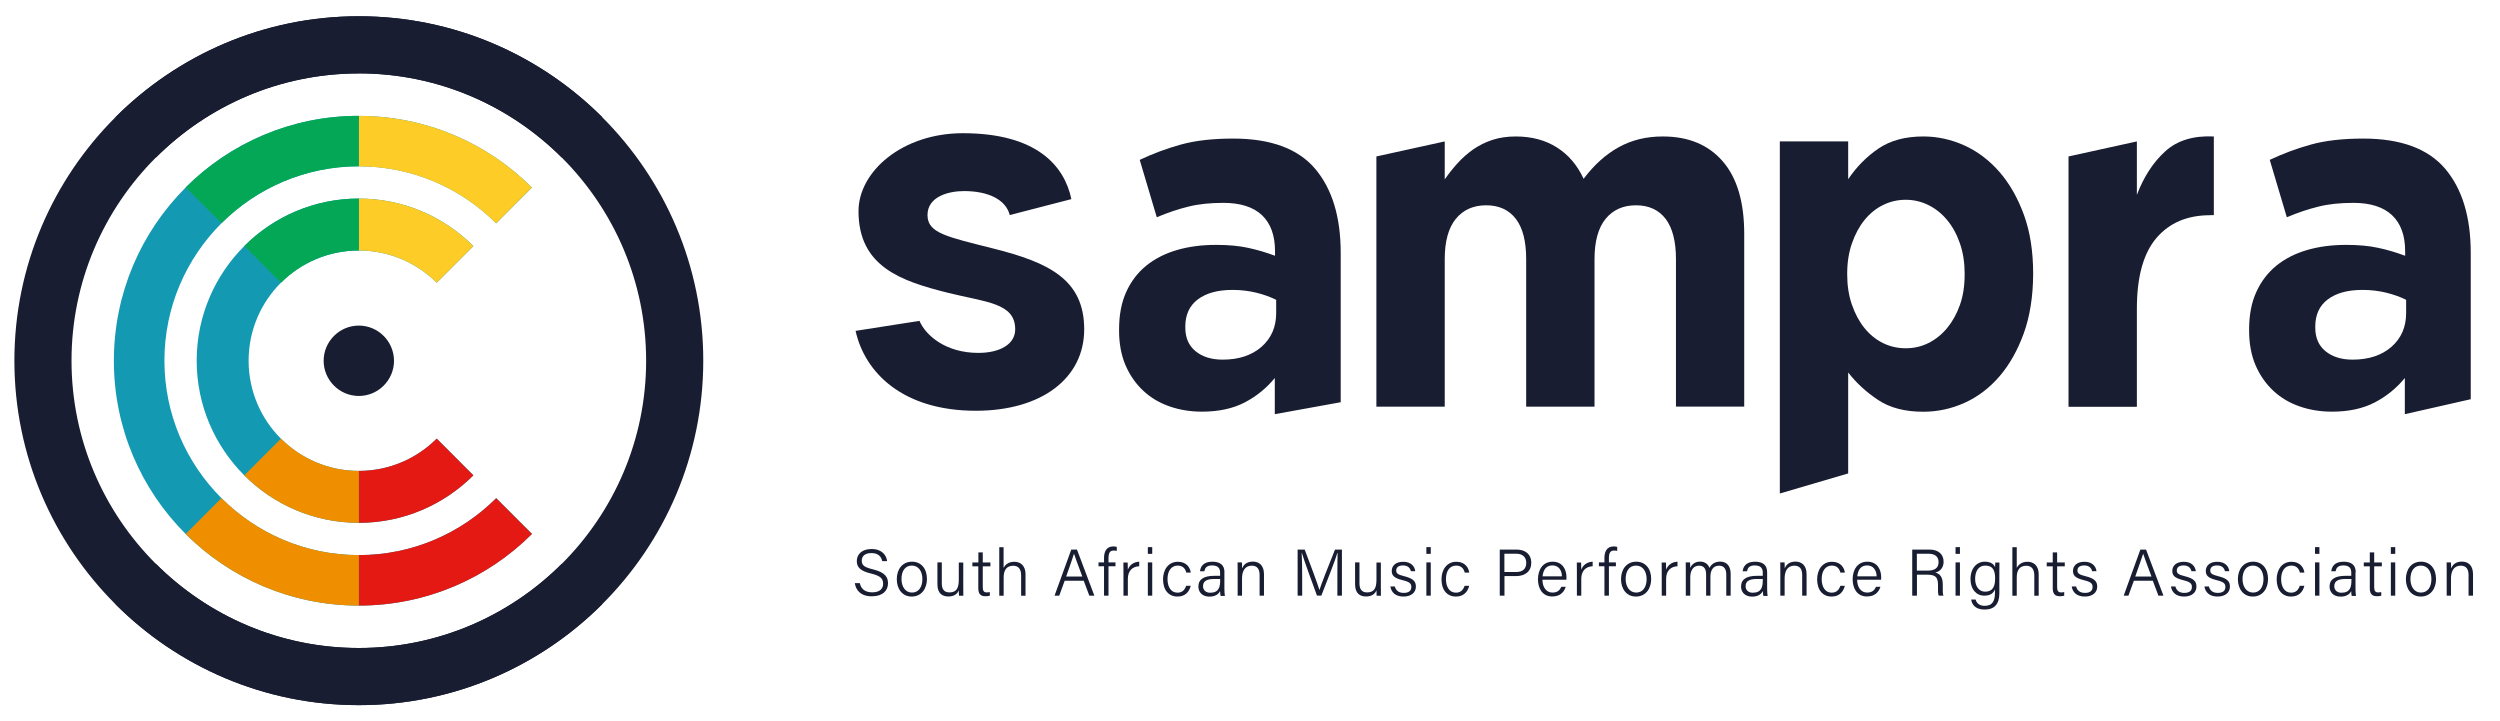 <svg xmlns="http://www.w3.org/2000/svg" xmlns:xlink="http://www.w3.org/1999/xlink" id="Layer_1" x="0px" y="0px" viewBox="0 0 307.6 88.72" style="enable-background:new 0 0 307.6 88.72;" xml:space="preserve">
<style type="text/css">
	.st0{fill:#139AB2;}
	.st1{fill:#191D32;}
	.st2{fill:#E41913;}
	.st3{fill:#EF8F00;}
	.st4{fill:#FECC26;}
	.st5{fill:#04A755;}
</style>
<g>
	<path class="st0" d="M30.59,44.38c0-7.49,6.07-13.56,13.56-13.56c3.74,0,7.13,1.52,9.59,3.97l4.51-4.51   c-3.61-3.61-8.6-5.85-14.1-5.85c-11,0-19.95,8.95-19.95,19.95s8.95,19.95,19.95,19.95c5.5,0,10.49-2.24,14.1-5.85l-4.51-4.51   c-2.45,2.45-5.84,3.97-9.59,3.97C36.66,57.94,30.59,51.87,30.59,44.38 M61.05,27.48l4.4-4.4c-5.45-5.45-12.98-8.82-21.31-8.82   c-16.65,0-30.13,13.48-30.13,30.13S27.5,74.51,44.15,74.51c8.32,0,15.85-3.37,21.31-8.82l-4.4-4.4   c-4.33,4.33-10.31,7.01-16.91,7.01c-13.19,0-23.92-10.73-23.92-23.92s10.73-23.92,23.92-23.92C50.74,20.46,56.72,23.14,61.05,27.48   "></path>
	<path class="st1" d="M44.15,41.37c-1.66,0-3.01,1.36-3.01,3.01c0,1.66,1.36,3.01,3.01,3.01c1.66,0,3.01-1.36,3.01-3.01   C47.16,42.73,45.81,41.37,44.15,41.37"></path>
	<path class="st1" d="M44.15,9.03C24.66,9.03,8.8,24.89,8.8,44.38s15.86,35.35,35.35,35.35c19.49,0,35.35-15.86,35.35-35.35   S63.64,9.03,44.15,9.03 M44.15,86.76c-23.37,0-42.38-19.01-42.38-42.38C1.77,21.01,20.78,2,44.15,2s42.38,19.01,42.38,42.38   C86.53,67.75,67.52,86.76,44.15,86.76"></path>
	<path class="st1" d="M44.15,86.76c11.68,0,22.27-4.75,29.94-12.42l-4.97-4.97c-6.4,6.39-15.23,10.36-24.97,10.36V86.76z"></path>
	<path class="st2" d="M44.15,64.33c5.5,0,10.48-2.24,14.09-5.84l-4.51-4.52c-2.45,2.45-5.84,3.97-9.58,3.97V64.33z M44.15,68.3v6.21   c8.32,0,15.85-3.37,21.3-8.81l-4.4-4.4C56.72,65.62,50.74,68.3,44.15,68.3"></path>
	<path class="st1" d="M44.15,86.76L44.15,86.76v-7.03c-9.74,0-18.57-3.96-24.97-10.36l-4.97,4.97   C21.88,82.02,32.47,86.76,44.15,86.76"></path>
	<path class="st3" d="M44.15,64.33L44.15,64.33l0-6.39c-3.74,0-7.13-1.52-9.58-3.97l-4.51,4.52C33.67,62.1,38.65,64.33,44.15,64.33    M22.85,65.7c5.45,5.45,12.98,8.81,21.3,8.81V68.3h0c-6.59,0-12.57-2.68-16.9-7.01L22.85,65.7z"></path>
	<path class="st1" d="M74.09,14.41C66.42,6.75,55.83,2,44.15,2v7.03c9.74,0,18.57,3.96,24.97,10.35L74.09,14.41z"></path>
	<path class="st4" d="M58.24,30.28c-3.61-3.61-8.6-5.85-14.09-5.85v6.39c3.74,0,7.13,1.52,9.58,3.97L58.24,30.28z M65.44,23.07   c-5.45-5.45-12.98-8.81-21.3-8.81v6.21c6.59,0,12.57,2.68,16.9,7.01L65.44,23.07z"></path>
	<path class="st1" d="M44.15,2C32.47,2,21.88,6.75,14.21,14.42l4.97,4.97c6.4-6.39,15.23-10.35,24.97-10.35V2z"></path>
	<path class="st5" d="M44.15,24.43c-5.5,0-10.48,2.24-14.09,5.84l4.51,4.52c2.45-2.45,5.84-3.97,9.58-3.97V24.43z M44.15,20.46   v-6.21c-8.32,0-15.85,3.37-21.3,8.81l4.4,4.4C31.58,23.14,37.56,20.46,44.15,20.46z"></path>
	<path class="st1" d="M44.15,40.06c-2.38,0-4.33,1.95-4.33,4.33c0,2.38,1.95,4.33,4.33,4.33c2.38,0,4.33-1.95,4.33-4.33   C48.47,42,46.53,40.06,44.15,40.06"></path>
	<path class="st1" d="M105.27,40.71c1.15,5.18,5.85,9.83,14.79,9.83c8.09,0,13.34-3.99,13.34-10.02c0-6.13-4.35-8.22-11.14-9.93   c-5.79-1.47-8.14-1.9-8.14-4.13c0-2.28,2.6-2.95,4.5-2.95c2.9,0,5.12,1,5.62,2.95l7.58-1.96c-0.85-4.09-4.26-8.11-13.35-8.11   c-7.44,0-12.84,4.7-12.84,9.6c0,6.84,5.29,8.6,10.94,10.02c4.75,1.19,8.34,1.24,8.34,4.51c0,1.85-1.9,2.9-4.54,2.9   c-3.95,0-6.44-2.09-7.24-3.94L105.27,40.71z"></path>
	<path class="st1" d="M157.02,36.89c-0.74-0.37-1.56-0.66-2.46-0.88c-0.9-0.22-1.87-0.34-2.91-0.34c-1.81,0-3.23,0.39-4.26,1.16   c-1.03,0.77-1.55,1.89-1.55,3.35v0.12c0,1.26,0.42,2.23,1.27,2.92c0.85,0.69,1.96,1.03,3.32,1.03c1.99,0,3.59-0.53,4.79-1.58   c1.2-1.06,1.8-2.44,1.8-4.14V36.89z M156.85,50.96v-4.45c-1.03,1.26-2.27,2.26-3.71,3.01c-1.44,0.75-3.19,1.13-5.26,1.13   c-1.4,0-2.72-0.21-3.96-0.64c-1.24-0.43-2.32-1.06-3.24-1.92c-0.92-0.85-1.65-1.9-2.19-3.13c-0.53-1.24-0.8-2.67-0.8-4.29v-0.12   c0-1.78,0.29-3.33,0.88-4.63c0.59-1.3,1.41-2.37,2.46-3.23c1.05-0.85,2.3-1.49,3.76-1.92c1.46-0.43,3.07-0.64,4.84-0.64   c1.51,0,2.83,0.12,3.96,0.37c1.12,0.24,2.22,0.57,3.29,0.97v-0.55c0-1.95-0.54-3.43-1.6-4.44c-1.07-1.01-2.66-1.52-4.76-1.52   c-1.62,0-3.05,0.15-4.29,0.46c-1.24,0.3-2.54,0.74-3.9,1.31l-2.1-7.06c1.62-0.77,3.32-1.4,5.09-1.89c1.77-0.49,3.91-0.73,6.42-0.73   c4.61,0,7.97,1.24,10.07,3.71c2.1,2.48,3.15,5.93,3.15,10.35v18.38L156.85,50.96z"></path>
	<path class="st1" d="M206.21,50.04V31.88c0-2.19-0.43-3.84-1.27-4.95c-0.85-1.11-2.07-1.67-3.65-1.67c-1.59,0-2.83,0.56-3.74,1.67   c-0.9,1.11-1.36,2.76-1.36,4.95v18.16h-8.41V31.88c0-2.19-0.42-3.84-1.27-4.95c-0.85-1.11-2.07-1.67-3.65-1.67   c-1.59,0-2.83,0.56-3.74,1.67c-0.9,1.11-1.36,2.76-1.36,4.95v18.16h-8.41V19.25l8.41-1.85v4.67c0.48-0.69,1.01-1.36,1.58-1.99   c0.57-0.63,1.21-1.19,1.91-1.69c0.7-0.49,1.49-0.88,2.35-1.17c0.87-0.29,1.83-0.43,2.9-0.43c1.96,0,3.64,0.45,5.06,1.35   c1.42,0.9,2.52,2.19,3.29,3.86c1.29-1.72,2.73-3.01,4.32-3.89c1.59-0.88,3.39-1.32,5.42-1.32c3.14,0,5.59,1.01,7.36,3.04   c1.77,2.03,2.66,5.01,2.66,8.95v21.25H206.21z"></path>
	<path class="st1" d="M241.73,33.66c0-1.35-0.19-2.58-0.58-3.71c-0.39-1.12-0.91-2.08-1.58-2.88c-0.66-0.8-1.43-1.41-2.3-1.84   c-0.87-0.43-1.8-0.65-2.79-0.65c-1,0-1.93,0.22-2.8,0.65c-0.87,0.43-1.62,1.04-2.27,1.84c-0.65,0.8-1.16,1.76-1.55,2.88   c-0.39,1.12-0.58,2.36-0.58,3.71v0.12c0,1.35,0.19,2.59,0.58,3.71c0.39,1.12,0.9,2.08,1.55,2.88c0.65,0.8,1.4,1.41,2.27,1.84   c0.87,0.43,1.8,0.64,2.8,0.64c1,0,1.93-0.21,2.79-0.64c0.87-0.43,1.63-1.04,2.3-1.84c0.66-0.8,1.19-1.75,1.58-2.85   c0.39-1.1,0.58-2.35,0.58-3.74V33.66z M249.01,41c-0.76,2.09-1.75,3.86-2.99,5.3c-1.24,1.44-2.67,2.53-4.29,3.26   c-1.62,0.73-3.32,1.1-5.09,1.1c-2.25,0-4.11-0.48-5.56-1.45c-1.46-0.97-2.68-2.09-3.68-3.38v12.42l-8.41,2.47V17.4h8.41v4.65   c1.03-1.53,2.28-2.79,3.74-3.78c1.46-0.99,3.29-1.48,5.51-1.48c1.73,0,3.41,0.37,5.04,1.1c1.62,0.73,3.06,1.82,4.32,3.26   c1.25,1.44,2.26,3.21,3.02,5.3c0.76,2.09,1.13,4.5,1.13,7.22v0.12C250.14,36.5,249.76,38.91,249.01,41"></path>
	<path class="st1" d="M271.94,26.48c-2.81,0-5.01,0.93-6.61,2.8s-2.41,4.77-2.41,8.71v12.06h-8.41V19.25l8.41-1.85v6.58   c0.85-2.23,2.01-4.02,3.49-5.36c1.47-1.34,3.47-1.95,5.98-1.83v9.68H271.94z"></path>
	<path class="st1" d="M296.05,36.89c-0.74-0.37-1.56-0.66-2.46-0.88c-0.9-0.22-1.87-0.34-2.91-0.34c-1.81,0-3.23,0.39-4.26,1.16   c-1.03,0.77-1.55,1.89-1.55,3.35v0.12c0,1.26,0.42,2.23,1.27,2.92c0.85,0.69,1.96,1.03,3.32,1.03c1.99,0,3.59-0.53,4.79-1.58   c1.2-1.06,1.8-2.44,1.8-4.14V36.89z M295.89,50.96v-4.45c-1.03,1.26-2.27,2.26-3.71,3.01c-1.44,0.75-3.19,1.13-5.26,1.13   c-1.4,0-2.72-0.21-3.96-0.64c-1.24-0.43-2.32-1.06-3.24-1.92c-0.92-0.85-1.65-1.9-2.19-3.13c-0.53-1.24-0.8-2.67-0.8-4.29v-0.12   c0-1.78,0.29-3.33,0.89-4.63c0.59-1.3,1.41-2.37,2.46-3.23c1.05-0.85,2.3-1.49,3.76-1.92c1.46-0.43,3.07-0.64,4.84-0.64   c1.51,0,2.83,0.12,3.96,0.37c1.12,0.24,2.22,0.57,3.29,0.97v-0.55c0-1.95-0.54-3.43-1.61-4.44c-1.07-1.01-2.66-1.52-4.76-1.52   c-1.62,0-3.05,0.15-4.29,0.46c-1.24,0.3-2.54,0.74-3.9,1.31l-2.1-7.06c1.62-0.77,3.32-1.4,5.09-1.89c1.77-0.49,3.91-0.73,6.42-0.73   c4.61,0,7.97,1.24,10.07,3.71c2.1,2.48,3.15,5.93,3.15,10.35v18.01L295.89,50.96z"></path>
	<path class="st1" d="M301.03,73.29h0.54v-2.12c0-0.86,0.32-1.57,1.21-1.57c0.67,0,0.95,0.45,0.95,1.13v2.56h0.55v-2.64   c0-1.11-0.62-1.55-1.37-1.55c-0.82,0-1.15,0.44-1.33,0.83c0.01-0.12,0-0.6-0.02-0.73h-0.53c0.01,0.32,0.01,0.67,0.01,1.03V73.29z    M297.86,69.59c0.84,0,1.3,0.72,1.3,1.66c0,0.98-0.46,1.66-1.29,1.66c-0.81,0-1.29-0.73-1.29-1.66   C296.58,70.29,297.01,69.59,297.86,69.59 M297.89,69.11c-1.21,0-1.87,0.96-1.87,2.15c0,1.23,0.7,2.14,1.83,2.14   c1.23,0,1.88-1,1.88-2.15C299.73,69.96,299,69.11,297.89,69.11 M294.17,68.15h0.54v-0.83h-0.54V68.15z M294.17,73.29h0.54v-4.09   h-0.54V73.29z M290.84,69.68h0.74v2.72c0,0.67,0.29,0.96,0.86,0.96c0.18,0,0.4-0.01,0.55-0.07v-0.44   c-0.12,0.03-0.28,0.04-0.39,0.04c-0.38,0-0.48-0.24-0.48-0.67v-2.54h0.94v-0.47h-0.94v-1.24h-0.54v1.24h-0.74V69.68z M289.32,71.39   c0,0.82-0.15,1.54-1.23,1.54c-0.54,0-0.88-0.33-0.88-0.81c0-0.65,0.51-0.88,1.37-0.88h0.74V71.39z M289.85,70.42   c0-0.91-0.54-1.31-1.5-1.31c-1.15,0-1.46,0.67-1.51,1.18h0.53c0.08-0.33,0.2-0.72,0.96-0.72c0.86,0,0.97,0.5,0.97,0.89v0.39h-0.74   c-1.22,0-1.93,0.41-1.93,1.32c0,0.62,0.41,1.24,1.36,1.24c0.82,0,1.17-0.4,1.3-0.68c0.01,0.31,0.04,0.49,0.07,0.59h0.52   c-0.02-0.12-0.06-0.46-0.06-0.83V70.42z M284.84,68.15h0.54v-0.83h-0.54V68.15z M284.84,73.29h0.54v-4.09h-0.54V73.29z    M282.97,72.07L282.97,72.07c-0.19,0.56-0.52,0.85-1.08,0.85c-0.79,0-1.22-0.71-1.22-1.67c0-0.98,0.45-1.66,1.26-1.66   c0.65,0,0.94,0.41,1.05,0.86h0.55c-0.06-0.55-0.48-1.33-1.58-1.33c-1.21,0-1.83,1.02-1.83,2.16c0,1.34,0.71,2.12,1.78,2.12   c0.97,0,1.45-0.61,1.63-1.32H282.97z M277.2,69.59c0.84,0,1.3,0.72,1.3,1.66c0,0.98-0.46,1.66-1.28,1.66c-0.81,0-1.3-0.73-1.3-1.66   C275.92,70.29,276.35,69.59,277.2,69.59 M277.23,69.11c-1.21,0-1.88,0.96-1.88,2.15c0,1.23,0.7,2.14,1.83,2.14   c1.23,0,1.88-1,1.88-2.15C279.07,69.96,278.34,69.11,277.23,69.11 M271.23,72.15L271.23,72.15c0.11,0.73,0.63,1.25,1.62,1.25   c0.93,0,1.52-0.49,1.52-1.22c0-0.61-0.27-1-1.46-1.29c-0.78-0.19-0.96-0.36-0.96-0.7c0-0.3,0.19-0.62,0.84-0.62   c0.67,0,0.9,0.4,0.97,0.71h0.53c-0.06-0.58-0.5-1.16-1.48-1.16c-0.98,0-1.41,0.54-1.41,1.12c0,0.55,0.25,0.88,1.36,1.15   c0.85,0.21,1.05,0.41,1.05,0.84c0,0.42-0.27,0.72-0.94,0.72c-0.6,0-0.96-0.29-1.09-0.79H271.23z M267.11,72.15L267.11,72.15   c0.11,0.73,0.63,1.25,1.62,1.25c0.93,0,1.52-0.49,1.52-1.22c0-0.61-0.27-1-1.46-1.29c-0.78-0.19-0.96-0.36-0.96-0.7   c0-0.3,0.19-0.62,0.84-0.62c0.66,0,0.9,0.4,0.97,0.71h0.53c-0.06-0.58-0.5-1.16-1.48-1.16c-0.98,0-1.41,0.54-1.41,1.12   c0,0.55,0.25,0.88,1.36,1.15c0.85,0.21,1.05,0.41,1.05,0.84c0,0.42-0.27,0.72-0.94,0.72c-0.6,0-0.96-0.29-1.09-0.79H267.11z    M262.72,70.94c0.48-1.37,0.83-2.35,0.97-2.8h0.01c0.12,0.4,0.43,1.21,1.02,2.8H262.72z M264.88,71.45l0.69,1.84h0.62l-2.14-5.67   h-0.7l-2.05,5.67h0.58l0.67-1.84H264.88z M254.9,72.15L254.9,72.15c0.11,0.73,0.63,1.25,1.62,1.25c0.93,0,1.52-0.49,1.52-1.22   c0-0.61-0.27-1-1.46-1.29c-0.78-0.19-0.97-0.36-0.97-0.7c0-0.3,0.19-0.62,0.84-0.62c0.66,0,0.9,0.4,0.97,0.71h0.53   c-0.06-0.58-0.5-1.16-1.48-1.16c-0.98,0-1.41,0.54-1.41,1.12c0,0.55,0.25,0.88,1.36,1.15c0.85,0.21,1.05,0.41,1.05,0.84   c0,0.42-0.27,0.72-0.94,0.72c-0.6,0-0.96-0.29-1.09-0.79H254.9z M251.83,69.68h0.74v2.72c0,0.67,0.29,0.96,0.86,0.96   c0.18,0,0.4-0.01,0.55-0.07v-0.44c-0.12,0.03-0.28,0.04-0.39,0.04c-0.38,0-0.48-0.24-0.48-0.67v-2.54h0.94v-0.47h-0.94v-1.24h-0.54   v1.24h-0.74V69.68z M247.6,67.32v5.98h0.54v-2.26c0-0.94,0.4-1.43,1.18-1.43c0.64,0,0.98,0.42,0.98,1.18v2.51h0.54v-2.6   c0-1.26-0.76-1.58-1.38-1.58c-0.71,0-1.1,0.35-1.32,0.75v-2.54H247.6z M244.26,69.59c0.93,0,1.22,0.57,1.22,1.58   c0,0.99-0.29,1.63-1.24,1.63c-0.73,0-1.22-0.65-1.22-1.57C243.02,70.32,243.41,69.59,244.26,69.59 M246,70.39   c0-0.39,0.01-1,0.01-1.18h-0.51c-0.01,0.09-0.02,0.37-0.03,0.58c-0.1-0.3-0.45-0.68-1.26-0.68c-0.98,0-1.76,0.79-1.76,2.15   c0,1.24,0.71,2.03,1.69,2.03c0.72,0,1.11-0.27,1.32-0.77v0.38c0,0.99-0.26,1.64-1.27,1.64c-0.56,0-0.98-0.26-1.11-0.77h-0.55   c0.09,0.59,0.5,1.23,1.65,1.23c1.25,0,1.82-0.71,1.82-2.02V70.39z M240.61,68.15h0.54v-0.83h-0.54V68.15z M240.61,73.29h0.54v-4.09   h-0.54V73.29z M235.85,68.13h1.41c0.83,0,1.26,0.37,1.26,1.03c0,0.7-0.43,1.05-1.36,1.05h-1.31V68.13z M237.14,70.71   c1.05,0,1.31,0.37,1.31,1.25v0.13c0,0.51-0.02,0.96,0.09,1.2h0.58c-0.1-0.23-0.08-0.74-0.08-1.14v-0.23c0-0.97-0.39-1.34-0.92-1.47   c0.59-0.14,1.02-0.6,1.02-1.33c0-0.89-0.6-1.5-1.74-1.5h-2.12v5.67h0.58v-2.58H237.14z M228.52,70.91L228.52,70.91   c0.08-0.79,0.43-1.34,1.22-1.34c0.75,0,1.15,0.59,1.16,1.34H228.52z M231.45,71.34c0.01-0.11,0.01-0.22,0.01-0.34   c0-0.82-0.41-1.89-1.7-1.89c-1.22,0-1.81,0.99-1.81,2.18c0,1.04,0.5,2.1,1.76,2.1c1.06,0,1.49-0.65,1.66-1.19h-0.55   c-0.14,0.32-0.38,0.71-1.09,0.71c-0.74,0-1.22-0.63-1.23-1.58H231.45z M226.44,72.07L226.44,72.07c-0.19,0.56-0.52,0.85-1.08,0.85   c-0.79,0-1.22-0.71-1.22-1.67c0-0.98,0.45-1.66,1.25-1.66c0.65,0,0.94,0.41,1.05,0.86h0.55c-0.06-0.55-0.48-1.33-1.58-1.33   c-1.21,0-1.83,1.02-1.83,2.16c0,1.34,0.71,2.12,1.78,2.12c0.97,0,1.45-0.61,1.63-1.32H226.44z M219.04,73.29h0.54v-2.12   c0-0.86,0.32-1.57,1.21-1.57c0.67,0,0.95,0.45,0.95,1.13v2.56h0.54v-2.64c0-1.11-0.62-1.55-1.37-1.55c-0.82,0-1.15,0.44-1.32,0.83   c0-0.12,0-0.6-0.02-0.73h-0.53c0.01,0.32,0.01,0.67,0.01,1.03V73.29z M216.89,71.39c0,0.82-0.15,1.54-1.24,1.54   c-0.54,0-0.87-0.33-0.87-0.81c0-0.65,0.51-0.88,1.37-0.88h0.74V71.39z M217.43,70.42c0-0.91-0.54-1.31-1.5-1.31   c-1.15,0-1.46,0.67-1.51,1.18h0.53c0.08-0.33,0.2-0.72,0.96-0.72c0.86,0,0.98,0.5,0.98,0.89v0.39h-0.74   c-1.22,0-1.93,0.41-1.93,1.32c0,0.62,0.41,1.24,1.37,1.24c0.82,0,1.16-0.4,1.31-0.68c0.01,0.31,0.04,0.49,0.07,0.59h0.52   c-0.02-0.12-0.06-0.46-0.06-0.83V70.42z M207.43,73.29h0.54v-2.26c0-0.81,0.35-1.43,1.08-1.43c0.7,0,0.87,0.52,0.87,1.08v2.61h0.53   v-2.35c0-0.76,0.33-1.34,1.06-1.34c0.71,0,0.89,0.55,0.89,1.07v2.62h0.54v-2.69c0-1.12-0.64-1.5-1.29-1.5   c-0.71,0-1.11,0.37-1.32,0.78c-0.16-0.49-0.59-0.78-1.16-0.78c-0.66,0-1.03,0.39-1.21,0.78c0.01-0.22-0.01-0.55-0.02-0.68h-0.53   c0.01,0.32,0.01,0.7,0.01,1.05V73.29z M204.46,73.29H205v-2.06c0-1,0.56-1.52,1.4-1.56v-0.56c-0.67,0.03-1.17,0.39-1.4,0.98   c0-0.47-0.01-0.76-0.02-0.88h-0.53c0,0.17,0.01,0.48,0.01,1.11V73.29z M201.3,69.59c0.84,0,1.3,0.72,1.3,1.66   c0,0.98-0.46,1.66-1.28,1.66c-0.81,0-1.3-0.73-1.3-1.66C200.02,70.29,200.44,69.59,201.3,69.59 M201.33,69.11   c-1.21,0-1.88,0.96-1.88,2.15c0,1.23,0.7,2.14,1.83,2.14c1.23,0,1.88-1,1.88-2.15C203.17,69.96,202.44,69.11,201.33,69.11    M197.96,73.29v-3.62h0.86v-0.47h-0.86V68.7c0-0.66,0.17-0.96,0.62-0.96c0.12,0,0.29,0.01,0.4,0.04v-0.49   c-0.1-0.03-0.29-0.06-0.42-0.06c-0.91,0-1.15,0.72-1.15,1.43v0.54h-0.68v0.47h0.68v3.62H197.96z M194.02,73.29h0.54v-2.06   c0-1,0.56-1.52,1.4-1.56v-0.56c-0.67,0.03-1.18,0.39-1.4,0.98c0-0.47-0.01-0.76-0.02-0.88h-0.53c0,0.17,0.01,0.48,0.01,1.11V73.29z    M189.8,70.91L189.8,70.91c0.08-0.79,0.43-1.34,1.22-1.34c0.75,0,1.15,0.59,1.16,1.34H189.8z M192.73,71.34   c0.01-0.11,0.01-0.22,0.01-0.34c0-0.82-0.42-1.89-1.7-1.89c-1.22,0-1.81,0.99-1.81,2.18c0,1.04,0.5,2.1,1.76,2.1   c1.06,0,1.49-0.65,1.66-1.19h-0.55c-0.14,0.32-0.38,0.71-1.09,0.71c-0.74,0-1.22-0.63-1.23-1.58H192.73z M185.1,68.13h1.48   c0.72,0,1.21,0.39,1.21,1.12c0,0.69-0.38,1.13-1.24,1.13h-1.45V68.13z M184.52,73.29h0.59v-2.41h1.45c1.1,0,1.85-0.59,1.85-1.65   c0-1.02-0.73-1.61-1.8-1.61h-2.08V73.29z M180.21,72.07L180.21,72.07c-0.19,0.56-0.52,0.85-1.08,0.85c-0.79,0-1.22-0.71-1.22-1.67   c0-0.98,0.45-1.66,1.26-1.66c0.65,0,0.94,0.41,1.05,0.86h0.55c-0.06-0.55-0.48-1.33-1.58-1.33c-1.21,0-1.83,1.02-1.83,2.16   c0,1.34,0.71,2.12,1.78,2.12c0.97,0,1.45-0.61,1.63-1.32H180.21z M175.5,68.15h0.54v-0.83h-0.54V68.15z M175.5,73.29h0.54v-4.09   h-0.54V73.29z M171.07,72.15L171.07,72.15c0.11,0.73,0.63,1.25,1.62,1.25c0.93,0,1.52-0.49,1.52-1.22c0-0.61-0.27-1-1.46-1.29   c-0.78-0.19-0.96-0.36-0.96-0.7c0-0.3,0.19-0.62,0.84-0.62c0.66,0,0.9,0.4,0.97,0.71h0.53c-0.06-0.58-0.5-1.16-1.48-1.16   c-0.98,0-1.41,0.54-1.41,1.12c0,0.55,0.25,0.88,1.36,1.15c0.85,0.21,1.05,0.41,1.05,0.84c0,0.42-0.27,0.72-0.94,0.72   c-0.6,0-0.96-0.29-1.09-0.79H171.07z M169.9,69.21h-0.54v2.11c0,1.1-0.32,1.57-1.16,1.57c-0.75,0-0.93-0.54-0.93-1.11v-2.58h-0.54   v2.7c0,1.21,0.71,1.49,1.35,1.49c0.69,0,1.1-0.3,1.28-0.76c0,0.3,0.01,0.56,0.02,0.67h0.53c0-0.19-0.01-0.79-0.01-1.19V69.21z    M164.54,73.29h0.57v-5.67h-0.85c-0.74,1.81-1.78,4.49-1.91,4.96h-0.01c-0.2-0.68-1.1-3.1-1.81-4.96h-0.87v5.67h0.56v-2.35   c0-0.97-0.02-2.27-0.06-2.92h0.02c0.26,0.91,1.34,3.85,1.86,5.26h0.54c0.69-1.79,1.74-4.42,1.97-5.25h0.03   c-0.02,0.58-0.03,1.65-0.03,2.73V73.29z M152.28,73.29h0.54v-2.12c0-0.86,0.32-1.57,1.21-1.57c0.67,0,0.95,0.45,0.95,1.13v2.56   h0.54v-2.64c0-1.11-0.62-1.55-1.37-1.55c-0.82,0-1.15,0.44-1.33,0.83c0.01-0.12,0-0.6-0.02-0.73h-0.53   c0.01,0.32,0.01,0.67,0.01,1.03V73.29z M150.13,71.39c0,0.82-0.15,1.54-1.23,1.54c-0.54,0-0.88-0.33-0.88-0.81   c0-0.65,0.51-0.88,1.37-0.88h0.74V71.39z M150.66,70.42c0-0.91-0.54-1.31-1.5-1.31c-1.15,0-1.46,0.67-1.51,1.18h0.53   c0.08-0.33,0.2-0.72,0.96-0.72c0.86,0,0.98,0.5,0.98,0.89v0.39h-0.74c-1.22,0-1.93,0.41-1.93,1.32c0,0.62,0.41,1.24,1.36,1.24   c0.82,0,1.17-0.4,1.31-0.68c0.01,0.31,0.04,0.49,0.07,0.59h0.52c-0.02-0.12-0.06-0.46-0.06-0.83V70.42z M145.95,72.07L145.95,72.07   c-0.19,0.56-0.52,0.85-1.08,0.85c-0.79,0-1.22-0.71-1.22-1.67c0-0.98,0.45-1.66,1.26-1.66c0.65,0,0.94,0.41,1.05,0.86h0.55   c-0.06-0.55-0.48-1.33-1.58-1.33c-1.21,0-1.83,1.02-1.83,2.16c0,1.34,0.71,2.12,1.78,2.12c0.97,0,1.45-0.61,1.63-1.32H145.95z    M141.23,68.15h0.54v-0.83h-0.54V68.15z M141.23,73.29h0.54v-4.09h-0.54V73.29z M138.23,73.29h0.54v-2.06c0-1,0.56-1.52,1.4-1.56   v-0.56c-0.67,0.03-1.18,0.39-1.4,0.98c0-0.47-0.01-0.76-0.02-0.88h-0.53c0,0.17,0.01,0.48,0.01,1.11V73.29z M136.39,73.29v-3.62   h0.86v-0.47h-0.86V68.7c0-0.66,0.17-0.96,0.62-0.96c0.12,0,0.29,0.01,0.4,0.04v-0.49c-0.1-0.03-0.29-0.06-0.42-0.06   c-0.91,0-1.15,0.72-1.15,1.43v0.54h-0.68v0.47h0.68v3.62H136.39z M131.18,70.94c0.48-1.37,0.83-2.35,0.96-2.8h0.01   c0.12,0.4,0.43,1.21,1.02,2.8H131.18z M133.34,71.45l0.69,1.84h0.62l-2.14-5.67h-0.7l-2.06,5.67h0.58l0.67-1.84H133.34z    M122.95,67.32v5.98h0.54v-2.26c0-0.94,0.4-1.43,1.18-1.43c0.64,0,0.97,0.42,0.97,1.18v2.51h0.54v-2.6c0-1.26-0.76-1.58-1.38-1.58   c-0.71,0-1.1,0.35-1.32,0.75v-2.54H122.95z M119.63,69.68h0.74v2.72c0,0.67,0.29,0.96,0.86,0.96c0.18,0,0.4-0.01,0.56-0.07v-0.44   c-0.12,0.03-0.28,0.04-0.39,0.04c-0.38,0-0.48-0.24-0.48-0.67v-2.54h0.94v-0.47h-0.94v-1.24h-0.54v1.24h-0.74V69.68z M118.51,69.21   h-0.54v2.11c0,1.1-0.32,1.57-1.16,1.57c-0.75,0-0.93-0.54-0.93-1.11v-2.58h-0.54v2.7c0,1.21,0.71,1.49,1.35,1.49   c0.69,0,1.1-0.3,1.28-0.76c0,0.3,0.01,0.56,0.03,0.67h0.53c0-0.19-0.01-0.79-0.01-1.19V69.21z M112.19,69.59   c0.84,0,1.3,0.72,1.3,1.66c0,0.98-0.46,1.66-1.28,1.66c-0.81,0-1.29-0.73-1.29-1.66C110.92,70.29,111.34,69.59,112.19,69.59    M112.22,69.11c-1.21,0-1.88,0.96-1.88,2.15c0,1.23,0.7,2.14,1.83,2.14c1.23,0,1.88-1,1.88-2.15   C114.06,69.96,113.33,69.11,112.22,69.11 M105.18,71.75L105.18,71.75c0.11,0.81,0.67,1.62,2.09,1.62c1.35,0,1.99-0.72,1.99-1.59   c0-0.7-0.26-1.34-1.86-1.73c-1.02-0.25-1.37-0.48-1.37-1.06c0-0.59,0.42-0.94,1.18-0.94c0.86,0,1.22,0.43,1.34,0.99h0.6   c-0.08-0.71-0.62-1.49-1.91-1.49c-1.24,0-1.82,0.69-1.82,1.48c0,0.81,0.49,1.23,1.76,1.54c1.2,0.29,1.48,0.65,1.48,1.26   c0,0.58-0.38,1.05-1.34,1.05c-0.88,0-1.37-0.41-1.53-1.13H105.18z"></path>
</g>
</svg>